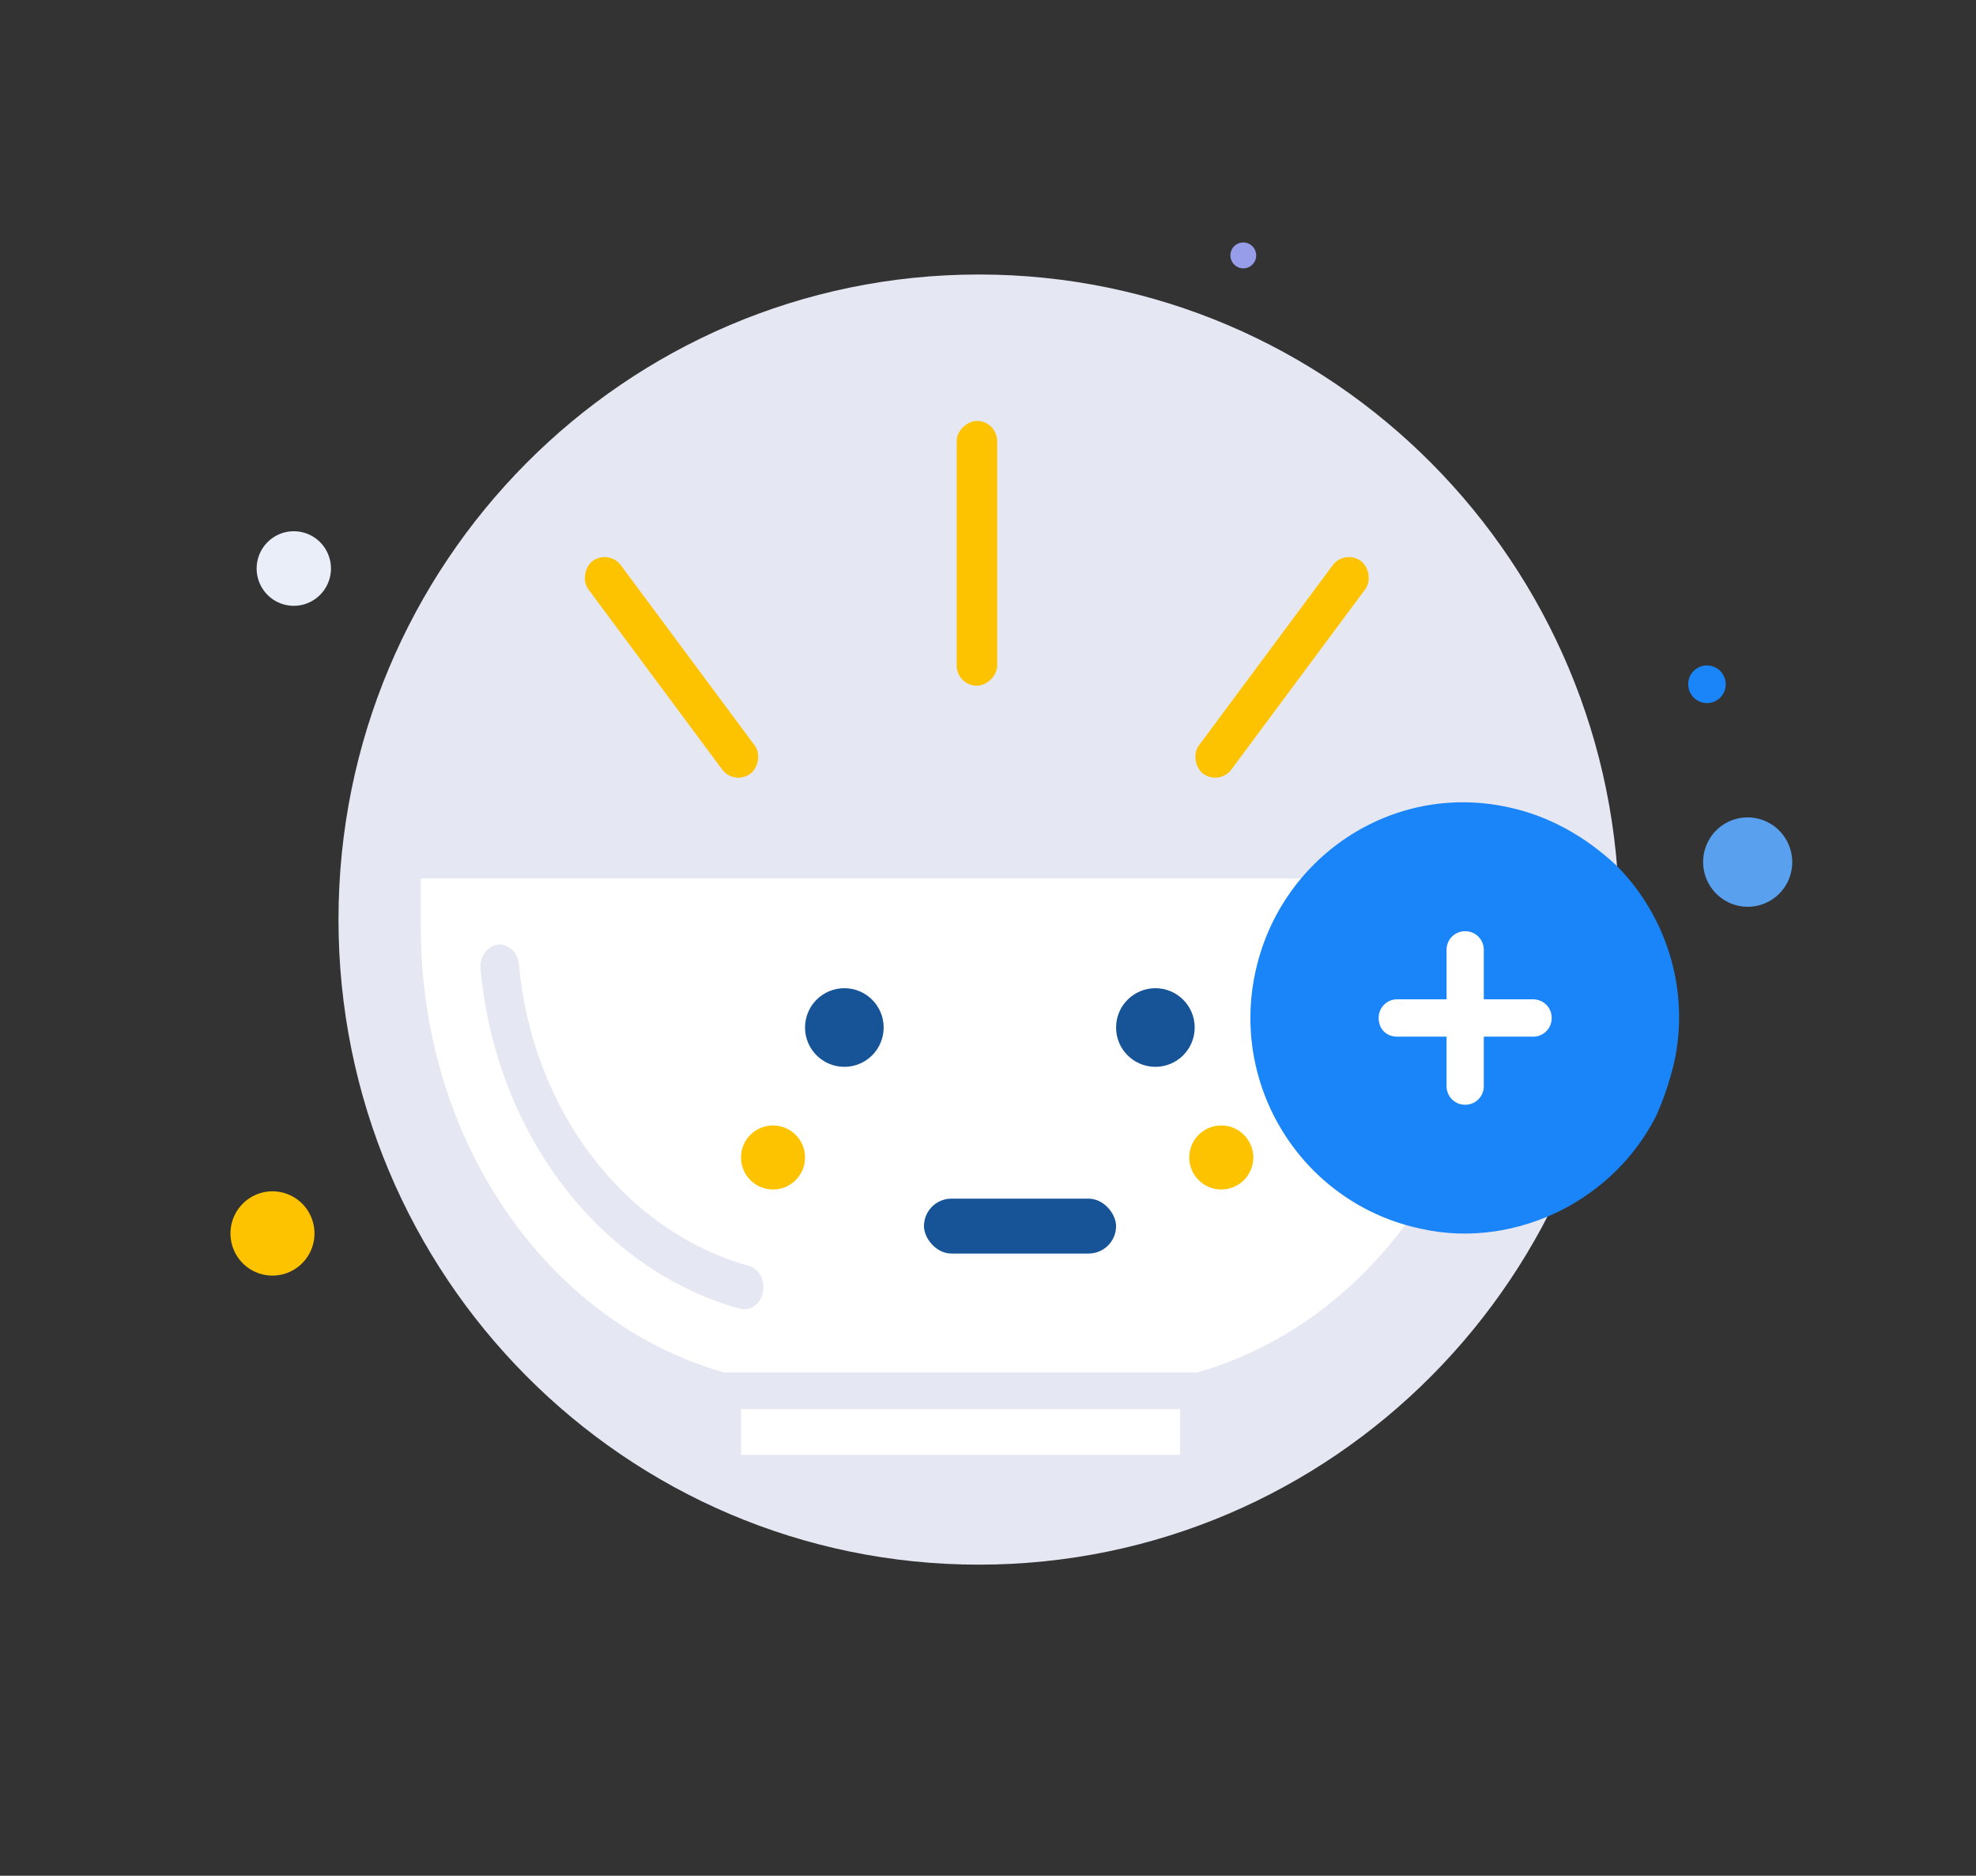 <svg width="216" height="205" fill="none" xmlns="http://www.w3.org/2000/svg"><rect width="100%" height="100%" fill="#333333" stroke="none"/><path d="M107 171c38.66 0 70-31.564 70-70.5S145.66 30 107 30s-70 31.564-70 70.5S68.34 171 107 171z" fill="#E5E7F2"/><path d="M195.339 96.524a4.896 4.896 0 00-2.004-6.61 4.856 4.856 0 00-6.588 1.996 4.895 4.895 0 002.004 6.61 4.856 4.856 0 006.588-1.996z" fill="#59A1EF"/><path d="M33.372 66.009a4.077 4.077 0 002.606-5.134 4.058 4.058 0 00-5.116-2.616 4.077 4.077 0 00-2.607 5.135 4.058 4.058 0 005.117 2.615z" fill="#EAEEF9"/><path d="M188.399 75.754c.533-1 .155-2.246-.844-2.783a2.045 2.045 0 00-2.774.84 2.062 2.062 0 00.844 2.784c.999.536 2.241.16 2.774-.84z" fill="#1985F8"/><path d="M137.151 28.581a1.418 1.418 0 00-.581-1.913 1.406 1.406 0 00-1.907.578 1.418 1.418 0 00.581 1.913c.686.369 1.54.11 1.907-.578z" fill="#979DE8"/><path d="M31.203 139.185a4.61 4.61 0 002.947-5.805 4.586 4.586 0 00-5.784-2.956 4.61 4.61 0 00-2.947 5.804 4.588 4.588 0 005.784 2.957z" fill="#FEC300"/><path d="M81 154h48v5H81v-5zm-35-52.617c0 23.101 13.612 43.041 33.145 48.617h51.71C150.387 144.424 164 124.484 164 101.383V96H46v5.383zm8.408 1.859c1.138-.12 2.191.82 2.318 2.149 1.433 15.907 11.527 29.16 25.117 32.95 1.138.314 1.833 1.617 1.538 2.921-.231 1.11-1.096 1.834-2.044 1.834-.169 0-.316-.024-.485-.072-15.318-4.273-26.697-19.192-28.32-37.127-.126-1.327.717-2.51 1.876-2.655z" fill="#fff"/><circle cx="92.297" cy="112.297" r="4.297" fill="#165497"/><circle cx="84.5" cy="126.5" r="3.5" fill="#FEC300"/><circle cx="133.5" cy="126.5" r="3.5" fill="#FEC300"/><circle cx="126.297" cy="112.297" r="4.297" fill="#165497"/><rect x="101" y="131" width="21" height="6" rx="3" fill="#165497"/><rect x="66.548" y="60" width="28.947" height="4.419" rx="2.21" transform="rotate(53.398 66.548 60)" fill="#FEC300"/><rect x="108.999" y="46" width="28.947" height="4.419" rx="2.21" transform="rotate(90 108.999 46)" fill="#FEC300"/><rect width="28.947" height="4.419" rx="2.21" transform="scale(-1 1) rotate(53.398 -133.15 -116.144)" fill="#FEC300"/><path d="M183.022 116.056c-.479 2.04-1.197 4.2-2.035 6-2.274 4.441-5.865 7.921-10.293 10.201-4.549 2.281-9.935 3.241-15.321 2.041-12.688-2.641-20.827-15.122-18.194-27.843 2.633-12.722 14.962-21.003 27.65-18.242 4.548.96 8.498 3.24 11.849 6.36 5.626 5.641 8.02 13.802 6.344 21.483z" fill="#1985F8"/><path d="M167.582 109.215h-5.386v-5.401c0-1.08-.838-2.04-2.035-2.04a2.02 2.02 0 00-2.035 2.04v5.401h-5.386a2.02 2.02 0 00-2.035 2.04c0 1.2.838 2.04 2.035 2.04h5.386v5.401c0 1.08.838 2.04 2.035 2.04a2.02 2.02 0 002.035-2.04v-5.401h5.386a2.02 2.02 0 002.035-2.04c0-1.2-.958-2.04-2.035-2.04z" fill="#fff"/></svg>